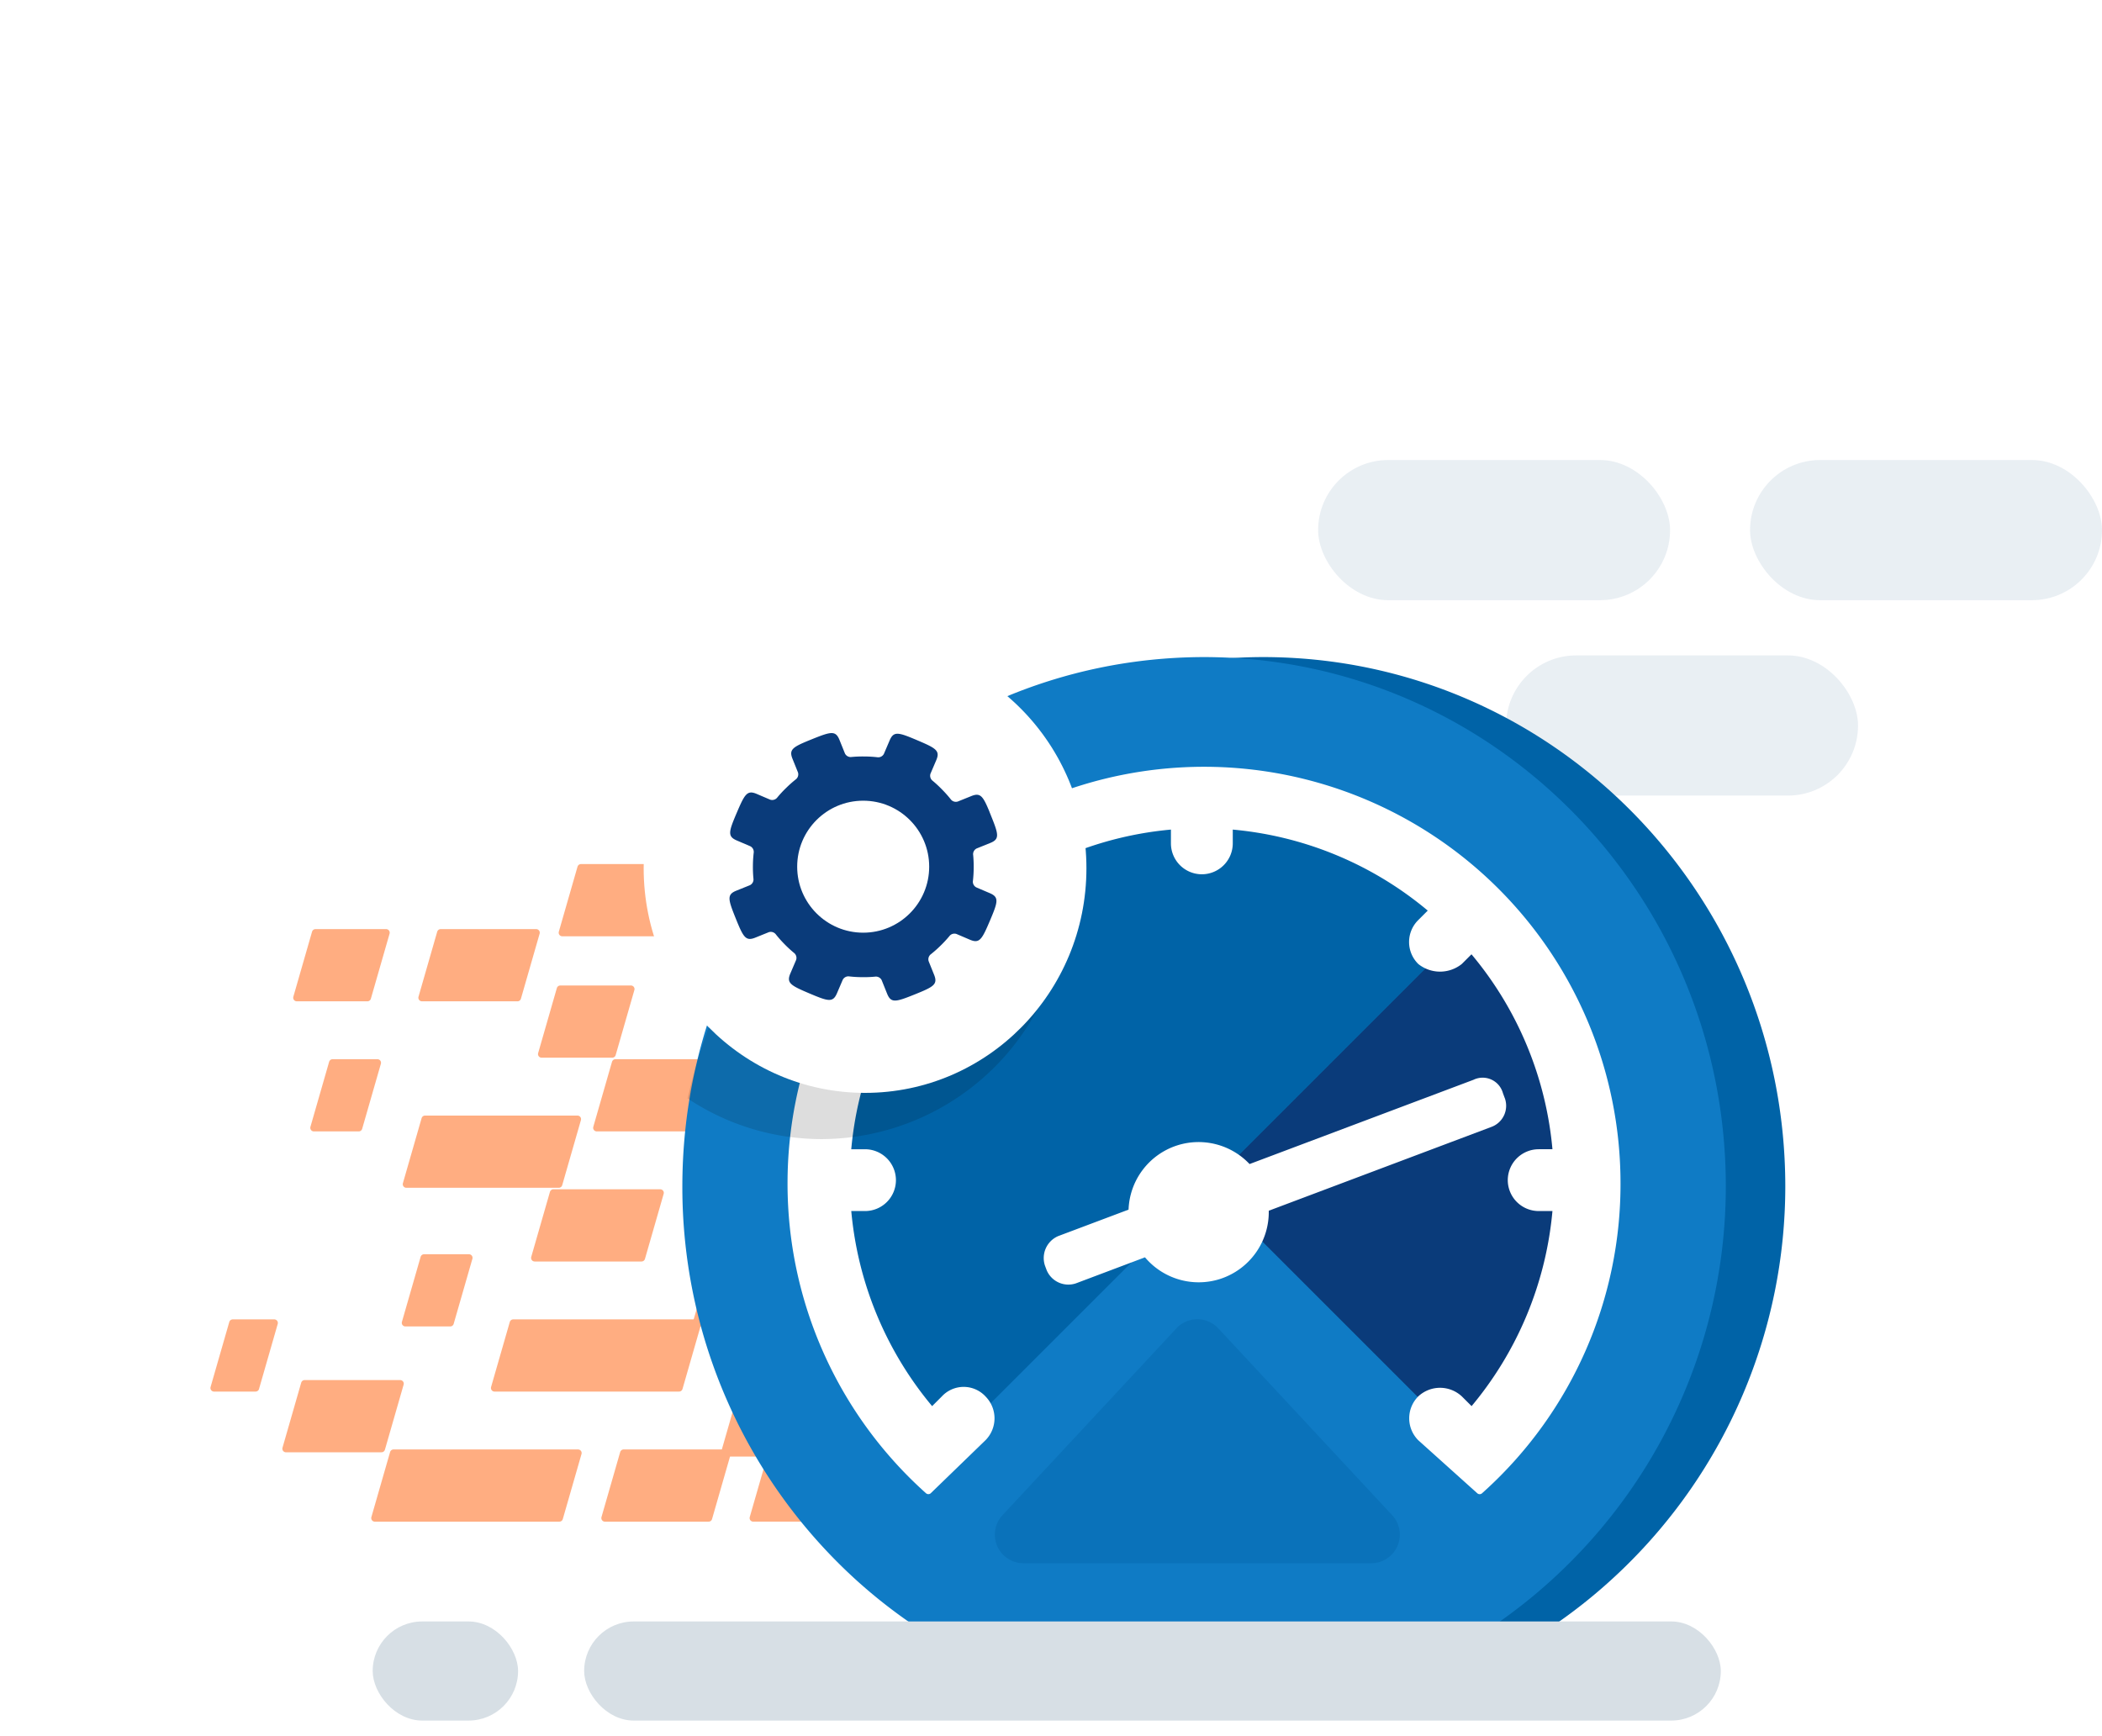 <svg xmlns="http://www.w3.org/2000/svg" width="293.925" height="242.836"><defs><style>.b{fill:#e3eaf0}.d,.e{fill:#ff8c4e}.d{stroke:#ff8c4e;stroke-linejoin:round}.f{fill:#0063a7}.h{fill:#0a3b7a}.j{fill:#fff}.l{fill:#d7dfe5}</style><filter id="a" x="0" y="0" width="241.912" height="242.836" filterUnits="userSpaceOnUse"><feOffset/><feGaussianBlur stdDeviation="30" result="b"/><feFlood flood-opacity=".122"/><feComposite operator="in" in2="b"/><feComposite in="SourceGraphic"/></filter></defs><g transform="translate(29.925 64.335)"><g transform="translate(154.391)" opacity=".78"><rect class="b" width="49.212" height="19.603" rx="9.801" transform="translate(26.284 27.325)"/><rect class="b" width="49.212" height="19.603" rx="9.801"/><rect class="b" width="49.212" height="19.603" rx="9.801" transform="translate(60.397)"/></g><g opacity=".71"><path class="d" d="M25.102 138.872l-2.617 9.1h25.806l2.617-9.1zm32.175 0l-2.617 9.1h14.5l2.617-9.1zM41.84 120.68l-2.617 9.1h25.806l2.617-9.1zm-39.223 0L0 129.78h5.813l2.617-9.1zm44.838-18.193l-2.617 9.1H59.78l2.617-9.1zm8.678-18.193l-2.617 9.1h21.317l2.617-9.1zm-26.624 7.884l-2.617 9.1h21.317l2.617-9.1zm-12.93-7.884l-2.617 9.1h6.275l2.617-9.1zm15.112-18.193l-2.617 9.1h13.361l2.617-9.1zm-19.017 63.068l-2.617 9.1h13.361l2.617-9.1zm1.516-63.068l-2.617 9.1h9.88l2.617-9.1zm34.231 7.884l-2.617 9.1h9.88l2.617-9.1zm2.891-16.98l-2.617 9.1h25.806l2.617-9.1z"/><path class="e" d="M127.429 66.07l2.618-9.1h-25.816l-2.618 9.1zm-32.188 0l2.618-9.1H83.353l-2.618 9.1zm35.368 9.1l2.618-9.1h-25.816l-2.618 9.1zm-14.216 9.1l2.618-9.1H93.195l-2.618 9.1zm-31.152 0l2.618-9.1h-5.815l-2.618 9.1zm26.173 9.1l2.618-9.1h-7.489l-2.618 9.1zm-13.956 9.099l2.618-9.1H85.127l-2.618 9.1zm19.755 9.1l2.618-9.1H94.015l-2.618 9.1z"/><path class="d" d="M88.779 120.67l2.618-9.1H70.072l-2.618 9.1zm-55.746 0l2.618-9.1h-6.277l-2.618 9.1z"/><path class="e" d="M114.465 129.769l2.618-9.1H91.267l-2.618 9.1zm-10.748 9.101l2.618-9.1H92.968l-2.618 9.1z"/><path class="d" d="M81.272 138.87l2.618-9.1h-9.885l-2.618 9.1z"/><path class="d" d="M101.209 147.969l2.618-9.1H78.011l-2.618 9.1z"/></g><path class="f" d="M106.247 163.015a73.254 73.254 0 0 1-8.012-6.27 74.208 74.208 0 0 1-24.43-55.219c.044-40.832 32.68-73.924 72.952-73.967 40.276.041 72.913 33.135 72.958 73.967a74.42 74.42 0 0 1-22.7 53.545 74.181 74.181 0 0 1-9.318 7.654c-.033-.065-81.485.372-81.45.29z"/><path d="M97.931 163.015a73.254 73.254 0 0 1-8.012-6.27 74.208 74.208 0 0 1-24.43-55.219c.044-40.832 32.68-73.924 72.952-73.967 40.276.041 72.913 33.135 72.958 73.967a74.42 74.42 0 0 1-22.7 53.545 74.181 74.181 0 0 1-9.318 7.654c-.033-.065-81.485.372-81.45.29z" fill="#0f7bc5"/><path class="f" d="M175.578 64.927a52.527 52.527 0 0 0-74.272 0 52.525 52.525 0 0 0-.007 74.27h.007z"/><path class="h" d="M175.821 138.524l-36.923-36.921 36.923-36.919a52.211 52.211 0 0 1 0 73.835"/><path d="M107.53 136.722a3.849 3.849 0 0 0 0-5.406 3.662 3.662 0 0 0-5.182-.227 3.739 3.739 0 0 0-.227.227l-1.737 1.736a49.966 49.966 0 0 1-11.818-28.52h2.468a3.822 3.822 0 0 0 3.82-3.826 3.829 3.829 0 0 0-3.826-3.818h-2.465a49.8 49.8 0 0 1 11.84-28.5l1.719 1.723a3.883 3.883 0 0 0 5.408 0 3.807 3.807 0 0 0 .02-5.386l-.02-.021-1.723-1.722a49.838 49.838 0 0 1 28.5-11.841v2.469a3.828 3.828 0 0 0 3.825 3.824 3.83 3.83 0 0 0 3.823-3.824v-2.469a49.833 49.833 0 0 1 28.5 11.841l-1.722 1.722a3.808 3.808 0 0 0-.022 5.384l.022.022a4.363 4.363 0 0 0 5.408 0l1.723-1.723a49.8 49.8 0 0 1 11.836 28.5h-2.465a3.827 3.827 0 0 0-3.825 3.818 3.826 3.826 0 0 0 3.825 3.826h2.465a49.974 49.974 0 0 1-11.819 28.52l-1.738-1.734a3.963 3.963 0 0 0-5.409 0 3.843 3.843 0 0 0 0 5.4l7.386 6.639.859.771.538-.488a57.421 57.421 0 0 0 18.656-42.5A57.741 57.741 0 0 0 138.436 43.4h0a57.739 57.739 0 0 0-57.738 57.739h0a57.577 57.577 0 0 0 19.192 42.983z" stroke="#fff" fill="#fff" stroke-linejoin="round"/><path class="j" d="M180.463 89.168l-.231-.624a2.942 2.942 0 0 0-3.609-2.06 2.674 2.674 0 0 0-.508.191l-31.312 11.784a9.809 9.809 0 0 0-10.213-2.578 9.806 9.806 0 0 0-6.708 8.952l-9.834 3.7a3.341 3.341 0 0 0-1.862 4.111l.236.634a3.289 3.289 0 0 0 4.11 1.862l9.648-3.637a9.816 9.816 0 0 0 10.583 3 9.828 9.828 0 0 0 6.724-9.516l31.109-11.713a3.149 3.149 0 0 0 1.9-4.028c-.011-.025-.022-.048-.033-.078z"/><path d="M66.237 89.29a81.478 81.478 0 0 1 41.939-54.307 34.635 34.635 0 0 1 11.039 25.429A34.376 34.376 0 0 1 85.024 94.97a33.771 33.771 0 0 1-18.787-5.68z" fill="rgba(0,0,0,.2)" stroke="transparent" opacity=".68"/><rect class="l" width="20.329" height="13.861" rx="6.93" transform="translate(22.188 162.428)"/><rect class="l" width="158.939" height="13.861" rx="6.93" transform="translate(51.758 162.428)"/><g transform="translate(-29.92 -64.33)" filter="url(#a)"><ellipse class="j" cx="30.956" cy="31.418" rx="30.956" ry="31.418" transform="translate(90 90)"/></g></g><g transform="translate(102.013 102.524)"><path class="h" d="M36.363 11.042c-.926-2.259-1.288-2.744-2.558-2.234l-1.889.762a.894.894 0 0 1-1.006-.342 16.862 16.862 0 0 0-1.2-1.343 16.4 16.4 0 0 0-1.291-1.2.893.893 0 0 1-.319-1.012l.8-1.871c.572-1.344-.011-1.678-2.654-2.8s-3.291-1.313-3.862.029l-.8 1.872a.89.89 0 0 1-.951.469 16.214 16.214 0 0 0-1.757-.1 16.4 16.4 0 0 0-1.795.066.891.891 0 0 1-.944-.488L15.376.964C14.832-.39 14.184-.218 11.517.858s-3.254 1.4-2.709 2.751l.76 1.887a.893.893 0 0 1-.341 1.006 16.728 16.728 0 0 0-1.315 1.17A16.342 16.342 0 0 0 6.69 8.988a.9.9 0 0 1-1.012.321l-1.872-.8C2.462 7.937 2.126 8.52 1 11.163s-1.312 3.291.031 3.862l1.87.8a.893.893 0 0 1 .472.952 17.068 17.068 0 0 0-.106 1.791 17.089 17.089 0 0 0 .071 1.764.894.894 0 0 1-.49.94l-1.887.761c-1.353.544-1.18 1.193-.106 3.859s1.4 3.253 2.754 2.71l1.884-.761a.9.9 0 0 1 1.007.342 16.51 16.51 0 0 0 1.175 1.323 16.75 16.75 0 0 0 1.314 1.214.893.893 0 0 1 .319 1.012l-.8 1.872c-.574 1.343.01 1.68 2.655 2.8s3.29 1.313 3.863-.03l.8-1.87a.894.894 0 0 1 .953-.471 16.345 16.345 0 0 0 1.793.1 16.487 16.487 0 0 0 1.759-.069.9.9 0 0 1 .942.49l.758 1.887c.547 1.354 1.2 1.179 3.862.107s3.254-1.4 2.709-2.754l-.76-1.886a.9.9 0 0 1 .343-1.007 16.8 16.8 0 0 0 1.34-1.193 16.786 16.786 0 0 0 1.2-1.293.891.891 0 0 1 1.011-.32l1.872.8c1.343.571 1.677-.012 2.8-2.656s1.313-3.289-.03-3.861c-.623-.264-1.248-.531-1.871-.8a.891.891 0 0 1-.47-.949 17 17 0 0 0 .1-1.76 16.917 16.917 0 0 0-.068-1.795.888.888 0 0 1 .489-.942l1.888-.761c1.353-.544 1.18-1.194.1-3.859-.066-.165-.128-.326-.191-.476z"/><circle class="j" cx="9.229" cy="9.229" r="9.229" transform="translate(9.458 9.455)"/></g><path d="M164.497 185.77a4 4 0 0 1 5.857 0l24.313 26.128a4 4 0 0 1-2.928 6.725h-48.628a4 4 0 0 1-2.928-6.725z" fill="#0061a5" opacity=".33"/></svg>